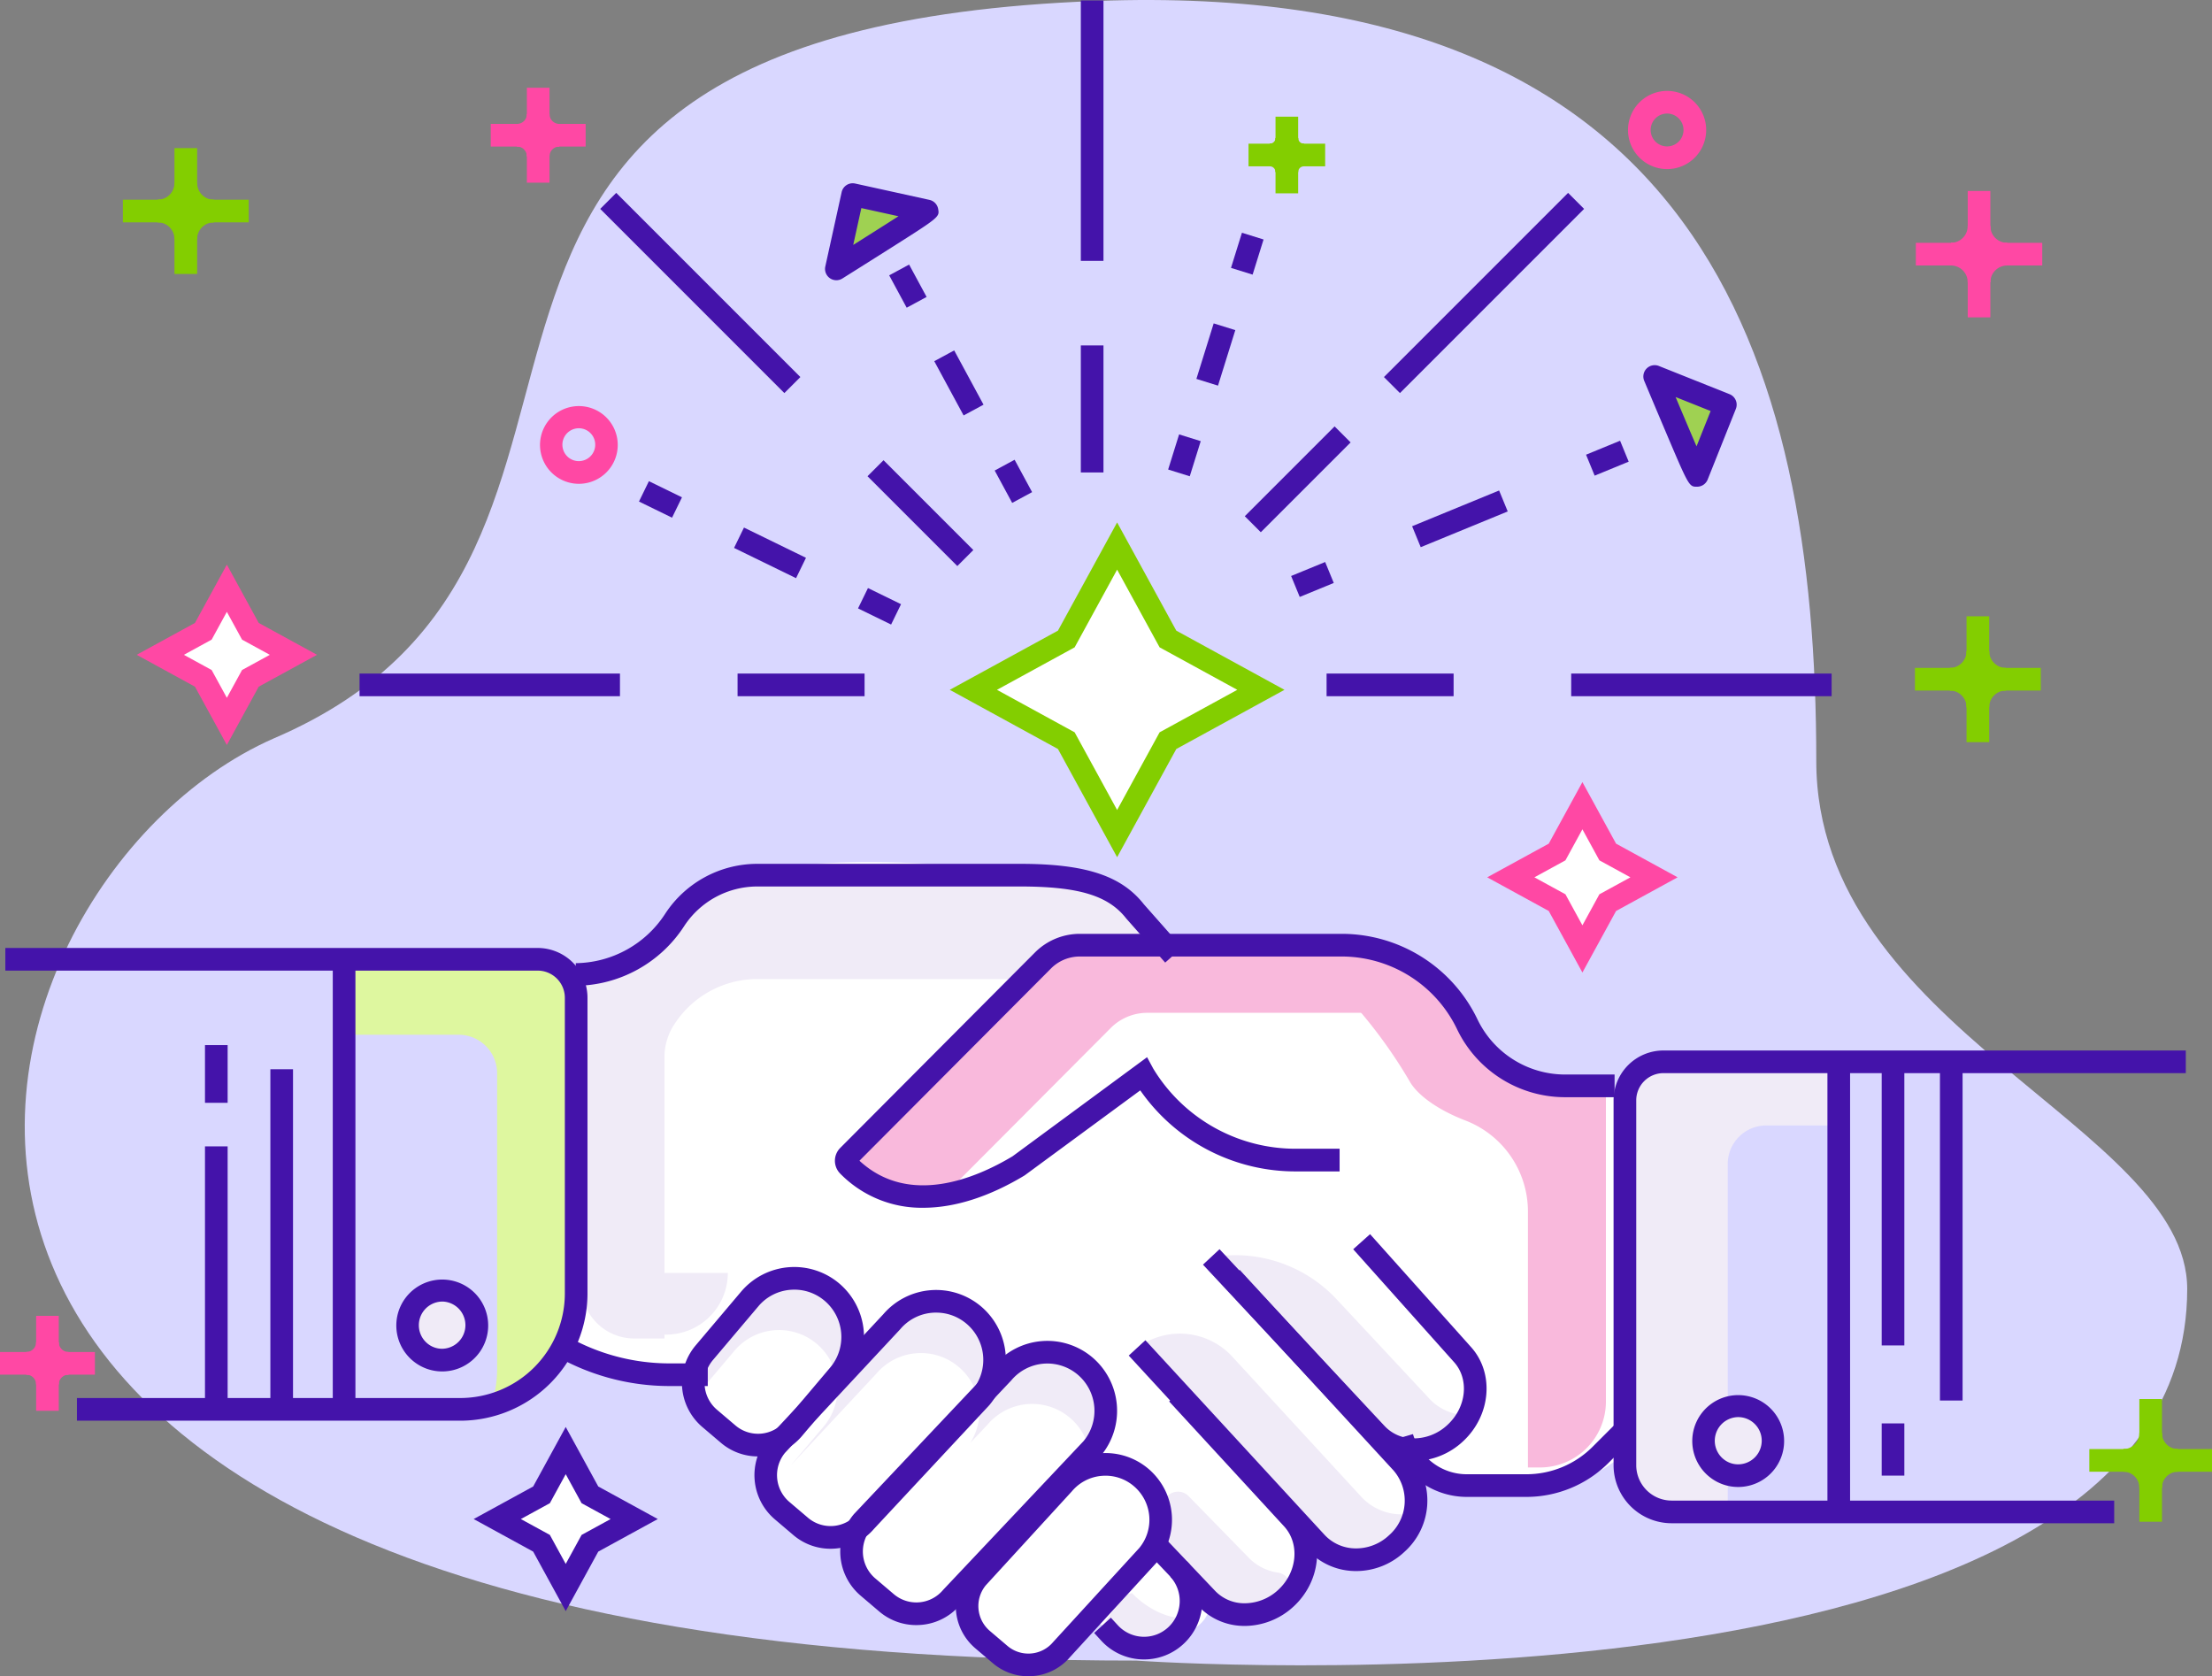 <svg xmlns="http://www.w3.org/2000/svg" width="400" height="303.083" viewBox="0 0 400 303.083">
    <rect x="0" y="0" width="400" height="303.083" fill="#808080" stroke="none"/>
    <defs>
        <style>
            .prefix__cls-2{fill:#fff}.prefix__cls-3{fill:#f0ebf7}.prefix__cls-4{fill:#f9b9dc}.prefix__cls-5{fill:#ff48a4}.prefix__cls-6,.prefix__cls-7{fill:#83ce00}.prefix__cls-7{opacity:.678;isolation:isolate}.prefix__cls-8{fill:#4413aa}
        </style>
    </defs>
    <g id="prefix__Group_19207" data-name="Group 19207" transform="translate(-200 -149.422)">
        <path id="prefix__Path_17433" d="M528.44 287.005c0-73.1-21.344-141.454-130.1-137.412-144.583 5.373-69.651 99.505-148.9 133.37-60.1 26.47-100.65 166.713 156.014 166.713 0 0 190.063 13.555 190.063-67.19.004-29.296-67.077-46.986-67.077-95.481z" data-name="Path 17433" style="fill:#d9d7ff"/>
        <g id="prefix__Group_19206" data-name="Group 19206">
            <path id="prefix__Path_17434" d="M304.118 325.62a30.369 30.369 0 0 0 20.854-12.734c8.489-11.885 57.644-6.922 66.848-4.285s17.426 11.141 17.426 11.141l25.425 1.714 16 .571s10.751 5.589 14.846 12.755 17.4 11.26 17.4 11.26l11.175.268.571 65.134a29.555 29.555 0 0 1-11.427 6.57c-6.461 1.733-11.579.709-17.721-.314a50.49 50.49 0 0 1-12.284-4.1s6.589 13.485-2.847 16.979-12.508-2.648-12.508-2.648-.315 8.795-8.347 12.075-11.1-1.838-11.1-1.838 2.047 5.118-6.142 7.166-16.379-4.1-16.379-4.1l-7.227 8.48s-8.128.733-11.2-3.362a60.438 60.438 0 0 1-5.118-8.189s-3.862 3.344-6.537 2.7-8.818-4.742-8.818-4.742l-4.323-8.684-5.714-1.143-5.318-3.481-3.538-7.375 2.514-4.909-9.213-2.048-5.66-6.481-4.579-3.749-18.2-5.089z" class="prefix__cls-2" data-name="Path 17434"/>
            <g id="prefix__Group_19205" data-name="Group 19205">
                <path id="prefix__Path_17435" d="M458.525 402.367l-16.836-18.033a25.073 25.073 0 0 0-20.842-7.834l-1.815.183 29.838 31.959c3.606 3.913 10 3.869 14.288-.1a11.447 11.447 0 0 0 2.464-3.279 9.18 9.18 0 0 1-7.097-2.896z" class="prefix__cls-3" data-name="Path 17435"/>
                <path id="prefix__Path_17436" d="M446.2 420.1l-23.374-25.39a12.876 12.876 0 0 0-17.167-1.6l-.042.031 32.374 35.159a10.281 10.281 0 0 0 14.576.218 10.9 10.9 0 0 0 3.235-5.568 9.926 9.926 0 0 1-9.602-2.85z" class="prefix__cls-3" data-name="Path 17436"/>
                <g id="prefix__Group_19170" data-name="Group 19170">
                    <path id="prefix__Path_17437" d="M413.636 402.2l-.706-.768-.248 1.929z" class="prefix__cls-3" data-name="Path 17437"/>
                    <path id="prefix__Path_17438" d="M425.657 430.917l-10.72-10.976a2.682 2.682 0 0 0-4.579 1.532l-.822 6.4a2.681 2.681 0 0 0 .716 2.189l7.923 8.338c3.657 3.959 10.087 3.953 14.371-.019l.068-.063a2.687 2.687 0 0 0-1.587-4.561 9.194 9.194 0 0 1-5.37-2.84z" class="prefix__cls-3" data-name="Path 17438"/>
                </g>
                <path id="prefix__Path_17439" d="M404.723 437.482l-1.377.23-3.975 5.587 1.269 1.381a8.489 8.489 0 0 0 14.272-3c-3.086 1.057-7.835-1.64-10.189-4.198z" class="prefix__cls-3" data-name="Path 17439"/>
                <path id="prefix__Path_17440" d="M412.237 322.114l-6.964-7.875c-3.683-4.717-9.671-6.575-20.827-6.575H336.96a17.863 17.863 0 0 0-14.921 8.041 21.569 21.569 0 0 1-17.921 9.915v18.78c.332 0 .661-.017.991-.033v37.481a9.591 9.591 0 0 0 9.591 9.591h5.458v-.706h.311a11.146 11.146 0 0 0 11.145-11.146h-11.456v-39.14a10.756 10.756 0 0 1 1.864-5.936l.017-.026a17.863 17.863 0 0 1 14.921-8.041h47.486c8.442 0 13.921 1.067 17.685 3.628l13.969-2.422z" class="prefix__cls-3" data-name="Path 17440"/>
                <g id="prefix__Group_19171" data-name="Group 19171">
                    <path id="prefix__Path_17441" d="M348.941 407.356l-6.005 7.1 15.539-16.663a10.574 10.574 0 0 1 16.976 12.527l3.138-3.32a10.559 10.559 0 0 1 18.426 4.837l.44-.466a10.582 10.582 0 0 0-16.118-13.715l-3.137 3.323a10.574 10.574 0 0 0-16.976-12.527l-9.885 10.6a10.58 10.58 0 0 1-2.398 8.304z" class="prefix__cls-3" data-name="Path 17441"/>
                    <path id="prefix__Path_17442" d="M338.869 418.7c.009.031.02.061.03.092l.265-.284c-.097.064-.197.123-.295.192z" class="prefix__cls-3" data-name="Path 17442"/>
                    <path id="prefix__Path_17443" d="M332.823 393.641a10.561 10.561 0 0 1 18.436 4.879l.431-.509a10.582 10.582 0 0 0-16.118-13.711l-8.229 9.731a8.411 8.411 0 0 0-1.587 7.969z" class="prefix__cls-3" data-name="Path 17443"/>
                </g>
                <path id="prefix__Path_17444" d="M482.875 345.78l-.043-.027s-13.656-2.674-17.562-11.256-21.3-4.428-21.3-4.428a88.484 88.484 0 0 1 10.9 14.8c1.385 2.51 5.042 5.175 10.015 7.11a17.642 17.642 0 0 1 11.415 16.376v46.4h2.173a11.918 11.918 0 0 0 11.927-11.921V345.78z" class="prefix__cls-4" data-name="Path 17444"/>
                <g id="prefix__Group_19172" data-name="Group 19172">
                    <path id="prefix__Path_17445" d="M370.8 365.46l30.056-30.166a9.332 9.332 0 0 1 6.608-2.744h47.3a25.176 25.176 0 0 1 10.75 2.4c-.08-.152-.167-.3-.242-.454a25.333 25.333 0 0 0-22.741-14.179h-47.297a9.326 9.326 0 0 0-6.608 2.744L353.4 358.42a1.24 1.24 0 0 0 0 1.767c4.968 4.993 11.091 6.3 17.4 5.273z" class="prefix__cls-4" data-name="Path 17445"/>
                </g>
                <path id="prefix__Path_17446" d="M512.43 359.884a6.963 6.963 0 0 1 6.963-6.963h13.112V341.41H500.8a6.963 6.963 0 0 0-6.963 6.963v65.972a8.449 8.449 0 0 0 8.449 8.449h10.144z" class="prefix__cls-3" data-name="Path 17446"/>
                <path id="prefix__Path_17447" d="M501.464 179.995a7.068 7.068 0 1 1 6.833-5.258 7.055 7.055 0 0 1-6.833 5.258zm0-10.042a2.973 2.973 0 0 0-2.571 4.467 2.971 2.971 0 1 0 2.571-4.467z" class="prefix__cls-5" data-name="Path 17447"/>
                <path id="prefix__Path_17448" d="M304.686 236.9a7.1 7.1 0 0 1-1.823-.239 7.027 7.027 0 1 1 1.823.239zm-.018-10.044a2.973 2.973 0 0 0-.756 5.847 2.972 2.972 0 1 0 .756-5.847z" class="prefix__cls-5" data-name="Path 17448"/>
                <g id="prefix__Group_19173" data-name="Group 19173">
                    <path id="prefix__Rectangle_6278" d="M0 0H4.095V22.182H0z" class="prefix__cls-6" data-name="Rectangle 6278" transform="translate(586.862 402.386)"/>
                    <path id="prefix__Rectangle_6279" d="M0 0H22.182V4.095H0z" class="prefix__cls-6" data-name="Rectangle 6279" transform="translate(577.818 411.431)"/>
                    <path id="prefix__Path_17449" d="M593.838 415.525a6.985 6.985 0 0 1-6.976-6.977h4.094a2.886 2.886 0 0 0 2.882 2.883z" class="prefix__cls-6" data-name="Path 17449"/>
                    <path id="prefix__Path_17450" d="M590.956 418.407h-4.094a6.985 6.985 0 0 1 6.976-6.976v4.094a2.885 2.885 0 0 0-2.882 2.882z" class="prefix__cls-6" data-name="Path 17450"/>
                    <path id="prefix__Path_17451" d="M590.956 418.407h-4.094a2.885 2.885 0 0 0-2.882-2.882v-4.094a6.985 6.985 0 0 1 6.976 6.976z" class="prefix__cls-6" data-name="Path 17451"/>
                    <path id="prefix__Path_17452" d="M583.98 415.525v-4.094a2.886 2.886 0 0 0 2.882-2.883h4.094a6.985 6.985 0 0 1-6.976 6.977z" class="prefix__cls-6" data-name="Path 17452"/>
                </g>
                <g id="prefix__Group_19174" data-name="Group 19174">
                    <path id="prefix__Rectangle_6280" d="M0 0H4.095V13.86H0z" class="prefix__cls-6" data-name="Rectangle 6280" transform="translate(430.654 170.518)"/>
                    <path id="prefix__Rectangle_6281" d="M0 0H13.86V4.095H0z" class="prefix__cls-6" data-name="Rectangle 6281" transform="translate(425.772 175.4)"/>
                    <path id="prefix__Path_17453" d="M435.782 179.495a5.134 5.134 0 0 1-5.128-5.128h4.1a1.034 1.034 0 0 0 1.033 1.033z" class="prefix__cls-6" data-name="Path 17453"/>
                    <path id="prefix__Path_17454" d="M434.749 180.527h-4.1a5.133 5.133 0 0 1 5.128-5.127v4.1a1.033 1.033 0 0 0-1.028 1.027z" class="prefix__cls-6" data-name="Path 17454"/>
                    <path id="prefix__Path_17455" d="M434.749 180.527h-4.1a1.033 1.033 0 0 0-1.032-1.032v-4.1a5.133 5.133 0 0 1 5.132 5.132z" class="prefix__cls-6" data-name="Path 17455"/>
                    <path id="prefix__Path_17456" d="M429.622 179.495v-4.1a1.033 1.033 0 0 0 1.032-1.033h4.1a5.134 5.134 0 0 1-5.132 5.133z" class="prefix__cls-6" data-name="Path 17456"/>
                </g>
                <g id="prefix__Group_19175" data-name="Group 19175">
                    <path id="prefix__Rectangle_6282" d="M0 0H4.095V22.754H0z" class="prefix__cls-6" data-name="Rectangle 6282" transform="translate(555.615 260.856)"/>
                    <path id="prefix__Rectangle_6283" d="M0 0H22.755V4.095H0z" class="prefix__cls-6" data-name="Rectangle 6283" transform="translate(546.285 270.185)"/>
                    <path id="prefix__Path_17457" d="M562.719 274.279a7.112 7.112 0 0 1-7.1-7.1h4.1a3.013 3.013 0 0 0 3.009 3.009z" class="prefix__cls-6" data-name="Path 17457"/>
                    <path id="prefix__Path_17458" d="M559.71 277.289h-4.1a7.112 7.112 0 0 1 7.1-7.1v4.094a3.013 3.013 0 0 0-3 3.006z" class="prefix__cls-6" data-name="Path 17458"/>
                    <path id="prefix__Path_17459" d="M559.71 277.289h-4.1a3.013 3.013 0 0 0-3.009-3.01v-4.094a7.112 7.112 0 0 1 7.109 7.104z" class="prefix__cls-6" data-name="Path 17459"/>
                    <path id="prefix__Path_17460" d="M552.606 274.279v-4.094a3.013 3.013 0 0 0 3.009-3.009h4.1a7.112 7.112 0 0 1-7.109 7.103z" class="prefix__cls-6" data-name="Path 17460"/>
                </g>
                <g id="prefix__Group_19176" data-name="Group 19176">
                    <path id="prefix__Rectangle_6284" d="M0 0H4.095V22.754H0z" class="prefix__cls-6" data-name="Rectangle 6284" transform="translate(231.55 176.202)"/>
                    <path id="prefix__Rectangle_6285" d="M0 0H22.755V4.095H0z" class="prefix__cls-6" data-name="Rectangle 6285" transform="translate(222.22 185.531)"/>
                    <path id="prefix__Path_17461" d="M238.654 189.626a7.112 7.112 0 0 1-7.1-7.1h4.1a3.013 3.013 0 0 0 3.009 3.009z" class="prefix__cls-6" data-name="Path 17461"/>
                    <path id="prefix__Path_17462" d="M235.645 192.636h-4.1a7.112 7.112 0 0 1 7.1-7.1v4.1a3.013 3.013 0 0 0-3 3z" class="prefix__cls-6" data-name="Path 17462"/>
                    <path id="prefix__Path_17463" d="M235.645 192.636h-4.1a3.013 3.013 0 0 0-3.009-3.01v-4.1a7.112 7.112 0 0 1 7.109 7.11z" class="prefix__cls-6" data-name="Path 17463"/>
                    <path id="prefix__Path_17464" d="M228.541 189.626v-4.1a3.013 3.013 0 0 0 3.009-3.009h4.1a7.112 7.112 0 0 1-7.109 7.109z" class="prefix__cls-6" data-name="Path 17464"/>
                </g>
                <g id="prefix__Group_19177" data-name="Group 19177">
                    <path id="prefix__Path_17465" d="M241.021 255.78l4.256 7.782 7.782 4.256-7.782 4.256-4.256 7.782-4.256-7.782-7.782-4.256 7.782-4.256z" class="prefix__cls-2" data-name="Path 17465"/>
                    <path id="prefix__Path_17466" d="M241.021 284.122l-5.765-10.539-10.54-5.765 10.54-5.765 5.765-10.539 5.764 10.539 10.54 5.765-10.54 5.765zm-7.772-16.3l5.024 2.748 2.748 5.023 2.747-5.023 5.024-2.748-5.024-2.748-2.747-5.023-2.748 5.023z" class="prefix__cls-5" data-name="Path 17466"/>
                </g>
                <g id="prefix__Group_19178" data-name="Group 19178">
                    <path id="prefix__Rectangle_6286" d="M0 0H4.095V22.854H0z" class="prefix__cls-5" data-name="Rectangle 6286" transform="translate(555.827 183.95)"/>
                    <path id="prefix__Rectangle_6287" d="M0 0H22.854V4.095H0z" class="prefix__cls-5" data-name="Rectangle 6287" transform="translate(546.447 193.329)"/>
                    <path id="prefix__Path_17467" d="M562.952 197.424a7.134 7.134 0 0 1-7.125-7.126h4.094a3.034 3.034 0 0 0 3.031 3.031z" class="prefix__cls-5" data-name="Path 17467"/>
                    <path id="prefix__Path_17468" d="M559.921 200.456h-4.094a7.134 7.134 0 0 1 7.125-7.127v4.1a3.036 3.036 0 0 0-3.031 3.027z" class="prefix__cls-5" data-name="Path 17468"/>
                    <path id="prefix__Path_17469" d="M559.921 200.456h-4.094a3.036 3.036 0 0 0-3.032-3.032v-4.1a7.135 7.135 0 0 1 7.126 7.132z" class="prefix__cls-5" data-name="Path 17469"/>
                    <path id="prefix__Path_17470" d="M552.795 197.424v-4.1a3.034 3.034 0 0 0 3.032-3.031h4.094a7.134 7.134 0 0 1-7.126 7.131z" class="prefix__cls-5" data-name="Path 17470"/>
                </g>
                <g id="prefix__Group_19179" data-name="Group 19179">
                    <path id="prefix__Rectangle_6288" d="M0 0H4.095V17.161H0z" class="prefix__cls-5" data-name="Rectangle 6288" transform="translate(295.275 165.292)"/>
                    <path id="prefix__Rectangle_6289" d="M0 0H17.161V4.095H0z" class="prefix__cls-5" data-name="Rectangle 6289" transform="translate(288.742 171.825)"/>
                    <path id="prefix__Path_17471" d="M301.136 175.92a5.867 5.867 0 0 1-5.861-5.861h4.1a1.768 1.768 0 0 0 1.766 1.766z" class="prefix__cls-5" data-name="Path 17471"/>
                    <path id="prefix__Path_17472" d="M299.37 177.686h-4.1a5.867 5.867 0 0 1 5.861-5.861v4.1a1.768 1.768 0 0 0-1.761 1.761z" class="prefix__cls-5" data-name="Path 17472"/>
                    <path id="prefix__Path_17473" d="M299.37 177.686h-4.1a1.768 1.768 0 0 0-1.766-1.766v-4.1a5.867 5.867 0 0 1 5.866 5.866z" class="prefix__cls-5" data-name="Path 17473"/>
                    <path id="prefix__Path_17474" d="M293.509 175.92v-4.1a1.768 1.768 0 0 0 1.766-1.766h4.1a5.867 5.867 0 0 1-5.866 5.866z" class="prefix__cls-5" data-name="Path 17474"/>
                </g>
                <g id="prefix__Group_19180" data-name="Group 19180">
                    <path id="prefix__Rectangle_6290" d="M0 0H4.095V17.161H0z" class="prefix__cls-5" data-name="Rectangle 6290" transform="translate(206.533 387.347)"/>
                    <path id="prefix__Rectangle_6291" d="M0 0H17.161V4.095H0z" class="prefix__cls-5" data-name="Rectangle 6291" transform="translate(200 393.88)"/>
                    <path id="prefix__Path_17475" d="M212.394 397.975a5.867 5.867 0 0 1-5.861-5.861h4.1a1.768 1.768 0 0 0 1.766 1.766z" class="prefix__cls-5" data-name="Path 17475"/>
                    <path id="prefix__Path_17476" d="M210.628 399.741h-4.1a5.867 5.867 0 0 1 5.861-5.861v4.1a1.768 1.768 0 0 0-1.761 1.761z" class="prefix__cls-5" data-name="Path 17476"/>
                    <path id="prefix__Path_17477" d="M210.628 399.741h-4.1a1.769 1.769 0 0 0-1.767-1.766v-4.1a5.868 5.868 0 0 1 5.867 5.866z" class="prefix__cls-5" data-name="Path 17477"/>
                    <path id="prefix__Path_17478" d="M204.766 397.975v-4.1a1.769 1.769 0 0 0 1.767-1.766h4.1a5.868 5.868 0 0 1-5.867 5.866z" class="prefix__cls-5" data-name="Path 17478"/>
                </g>
                <g id="prefix__Group_19181" data-name="Group 19181">
                    <path id="prefix__Path_17479" d="M506.9 235.376L512 222.6l-12.779-5.1s7.579 18.1 7.679 17.876z" class="prefix__cls-7" data-name="Path 17479"/>
                    <path id="prefix__Path_17480" d="M506.765 237.426c-1.341 0-1.483-.335-5.662-10.19-1.9-4.474-3.774-8.95-3.774-8.95a2.048 2.048 0 0 1 2.648-2.692l12.779 5.1a2.047 2.047 0 0 1 1.143 2.66l-5.1 12.779a2.052 2.052 0 0 1-1.887 1.29zm.129-2.048zM503 221.209c1.306 3.1 2.7 6.4 3.787 8.919l2.55-6.388z" class="prefix__cls-8" data-name="Path 17480"/>
                </g>
                <g id="prefix__Group_19182" data-name="Group 19182">
                    <path id="prefix__Path_17481" d="M367.635 187.561l-13.435-2.955-2.955 13.438s16.63-10.43 16.39-10.483z" class="prefix__cls-7" data-name="Path 17481"/>
                    <path id="prefix__Path_17482" d="M351.242 200.092a2.048 2.048 0 0 1-2-2.487l2.955-13.439a2.046 2.046 0 0 1 2.44-1.559l13.438 2.955a2.053 2.053 0 0 1 1.577 1.652c.253 1.46.253 1.46-9.108 7.387-4.107 2.6-8.218 5.178-8.218 5.178a2.045 2.045 0 0 1-1.084.313zm4.515-13.047l-1.466 6.664c2.845-1.792 5.872-3.709 8.184-5.186z" class="prefix__cls-8" data-name="Path 17482"/>
                </g>
                <g id="prefix__Group_19186" data-name="Group 19186">
                    <g id="prefix__Group_19185" data-name="Group 19185">
                        <g id="prefix__Group_19184" data-name="Group 19184">
                            <g id="prefix__Group_19183" data-name="Group 19183">
                                <path id="prefix__Path_17483" d="M514.307 416.238a6.282 6.282 0 1 0-3.463-1.051 6.2 6.2 0 0 0 3.463 1.051z" class="prefix__cls-3" data-name="Path 17483"/>
                                <path id="prefix__Path_17484" d="M514.307 418.285a8.246 8.246 0 0 1-4.6-1.4 8.305 8.305 0 1 1 4.6 1.4zm0-12.634a4.28 4.28 0 0 0-2.324 7.834 4.154 4.154 0 0 0 2.324.706 4.27 4.27 0 0 0 0-8.54z" class="prefix__cls-8" data-name="Path 17484"/>
                            </g>
                        </g>
                    </g>
                </g>
                <g id="prefix__Group_19190" data-name="Group 19190">
                    <g id="prefix__Group_19189" data-name="Group 19189">
                        <g id="prefix__Group_19188" data-name="Group 19188">
                            <g id="prefix__Group_19187" data-name="Group 19187">
                                <path id="prefix__Path_17485" d="M279.958 395.346a6.282 6.282 0 1 0-3.463-1.051 6.2 6.2 0 0 0 3.463 1.051z" class="prefix__cls-3" data-name="Path 17485"/>
                                <path id="prefix__Path_17486" d="M279.958 397.393a8.241 8.241 0 0 1-4.6-1.4 8.306 8.306 0 1 1 4.6 1.4zm0-12.634a4.281 4.281 0 0 0-2.323 7.835 4.168 4.168 0 0 0 2.323.7 4.27 4.27 0 0 0 0-8.539z" class="prefix__cls-8" data-name="Path 17486"/>
                            </g>
                        </g>
                    </g>
                </g>
                <g id="prefix__Group_19191" data-name="Group 19191">
                    <path id="prefix__Path_17487" d="M297.226 322.872h-33.5v13.644h19.206a6.963 6.963 0 0 1 6.963 6.963v53.465a20.923 20.923 0 0 1-1.051 6.53 20.949 20.949 0 0 0 15.345-20.174v-53.465a6.962 6.962 0 0 0-6.963-6.963z" data-name="Path 17487" style="fill:#def79f"/>
                    <path id="prefix__Path_17488" d="M327.986 400.034h-6.916a41.5 41.5 0 0 1-21.263-5.863l2.1-3.517a37.4 37.4 0 0 0 19.165 5.285h6.916z" class="prefix__cls-8" data-name="Path 17488"/>
                    <path id="prefix__Path_17489" d="M304.118 327.667v-4.094a19.539 19.539 0 0 0 16.213-9 19.894 19.894 0 0 1 16.629-8.959h47.486c11.819 0 18.317 2.119 22.4 7.311l6.923 7.83-3.067 2.713-7.044-7.973c-3.251-4.163-8.637-5.786-19.213-5.786H336.96a15.807 15.807 0 0 0-13.213 7.123 23.625 23.625 0 0 1-19.629 10.835z" class="prefix__cls-8" data-name="Path 17489"/>
                    <path id="prefix__Path_17490" d="M406.89 449.466c-.142 0-.284 0-.427-.008a10.46 10.46 0 0 1-7.33-3.391l-1.271-1.385 3.018-2.767 1.268 1.382a6.431 6.431 0 0 0 9.107.357 6.5 6.5 0 0 0 .369-9.151l-.008-.009 3.01-2.776.538.584-.021.021a10.6 10.6 0 0 1-1.11 14.326 10.455 10.455 0 0 1-7.143 2.817z" class="prefix__cls-8" data-name="Path 17490"/>
                    <path id="prefix__Path_17491" d="M425.105 443.41q-.232 0-.465-.009a11.343 11.343 0 0 1-7.968-3.612l-8.782-9.242 2.968-2.821 8.8 9.263a7.292 7.292 0 0 0 5.139 2.321 8.942 8.942 0 0 0 6.356-2.432c3.453-3.2 3.921-8.351 1.044-11.482l-20.775-22.575 3.013-2.773 20.776 22.576c4.4 4.787 3.827 12.529-1.274 17.257a13.113 13.113 0 0 1-8.832 3.529z" class="prefix__cls-8" data-name="Path 17491"/>
                    <path id="prefix__Path_17492" d="M445.256 433.487c-.167 0-.334 0-.5-.01a11.774 11.774 0 0 1-8.271-3.788l-32.373-35.165 3.012-2.773 32.376 35.165a7.709 7.709 0 0 0 5.419 2.47 8.684 8.684 0 0 0 6.258-2.365 8.338 8.338 0 0 0 .823-11.715l-30.829-33.494 3.013-2.773 30.83 33.494a12.438 12.438 0 0 1-1.057 17.491 12.743 12.743 0 0 1-8.701 3.463z" class="prefix__cls-8" data-name="Path 17492"/>
                    <path id="prefix__Path_17493" d="M455.678 413.6c-.159 0-.318 0-.477-.01a11.161 11.161 0 0 1-7.837-3.556l-29.828-31.948 2.993-2.795 29.838 31.958a7.1 7.1 0 0 0 5 2.249 8.954 8.954 0 0 0 6.4-2.456c3.451-3.2 3.953-8.31 1.119-11.392L444.7 375.3l3.052-2.729 18.173 20.321c4.338 4.716 3.731 12.417-1.37 17.147a13.189 13.189 0 0 1-8.877 3.561z" class="prefix__cls-8" data-name="Path 17493"/>
                    <path id="prefix__Path_17494" d="M337.061 412.759a10.312 10.312 0 0 1-6.722-2.483l-3.355-2.852a10.484 10.484 0 0 1-1.205-14.717l8.23-9.732a12.595 12.595 0 0 1 17.791-1.455 12.684 12.684 0 0 1 1.456 17.812l-8.233 9.737a10.326 10.326 0 0 1-7.092 3.655c-.293.024-.582.035-.87.035zm6.581-30.153c-.235 0-.471.009-.708.029a8.438 8.438 0 0 0-5.8 2.983l-8.229 9.731a6.382 6.382 0 0 0 .731 8.957l3.356 2.853a6.3 6.3 0 0 0 8.9-.732l8.233-9.738a8.583 8.583 0 0 0-.985-12.052 8.439 8.439 0 0 0-5.498-2.031z" class="prefix__cls-8" data-name="Path 17494"/>
                    <path id="prefix__Path_17495" d="M350.172 429.453a10.315 10.315 0 0 1-6.72-2.482l-3.356-2.854a10.484 10.484 0 0 1-1.205-14.717l20.835-22.347a12.594 12.594 0 0 1 17.723-1.379 12.685 12.685 0 0 1 1.456 17.812l-20.839 22.351a10.264 10.264 0 0 1-7.026 3.581c-.29.023-.58.035-.868.035zm19.121-42.7q-.352 0-.707.029a8.449 8.449 0 0 0-5.8 2.984l-20.834 22.346a6.364 6.364 0 0 0 .8 8.882l3.356 2.854a6.3 6.3 0 0 0 8.9-.733l20.84-22.352a8.565 8.565 0 0 0-1.051-11.977 8.432 8.432 0 0 0-5.504-2.028z" class="prefix__cls-8" data-name="Path 17495"/>
                    <path id="prefix__Path_17496" d="M365.685 443.256a10.306 10.306 0 0 1-6.721-2.483l-3.355-2.853a10.484 10.484 0 0 1-1.2-14.718l.075-.084 25.331-26.832a12.6 12.6 0 0 1 17.752-1.409 12.686 12.686 0 0 1 1.455 17.812l-.075.084-25.336 26.838a10.329 10.329 0 0 1-7.053 3.61q-.439.034-.873.035zm-8.185-17.371a6.381 6.381 0 0 0 .764 8.917l3.356 2.854a6.3 6.3 0 0 0 8.9-.733l.076-.085 25.332-26.833a8.582 8.582 0 0 0-1.018-12.011 8.5 8.5 0 0 0-12.007.981l-.075.083z" class="prefix__cls-8" data-name="Path 17496"/>
                    <path id="prefix__Path_17497" d="M385.945 452.505a9.856 9.856 0 0 1-6.428-2.375l-3.173-2.7a10.026 10.026 0 0 1-1.152-14.074l15.579-17.007a12.02 12.02 0 0 1 16.926-1.328 12.11 12.11 0 0 1 1.39 17L393.5 449.036a9.818 9.818 0 0 1-6.729 3.435c-.271.022-.551.034-.826.034zm13.967-36.259q-.33 0-.661.027a7.874 7.874 0 0 0-5.407 2.782l-15.579 17.007a5.909 5.909 0 0 0 .733 8.252l3.174 2.7a5.843 5.843 0 0 0 8.258-.68l15.584-17.012a7.993 7.993 0 0 0-.973-11.181 7.873 7.873 0 0 0-5.129-1.895z" class="prefix__cls-8" data-name="Path 17497"/>
                    <path id="prefix__Path_17498" d="M366.96 367.8a20.591 20.591 0 0 1-15.015-6.168 3.288 3.288 0 0 1 .009-4.665l35.222-35.35a11.453 11.453 0 0 1 8.058-3.346h47.295a27.229 27.229 0 0 1 24.577 15.323 17.591 17.591 0 0 0 15.726 10.113h9.137v4.1h-9.137a21.659 21.659 0 0 1-19.4-12.4 23.16 23.16 0 0 0-20.9-13.037h-47.298a7.333 7.333 0 0 0-5.157 2.141l-34.66 34.785c9.011 8.321 21.131 3.134 27.691-.809l24.321-17.912 1.119 2.072a30.1 30.1 0 0 0 25.947 14.48h7.748v4.1h-7.748a34.191 34.191 0 0 1-28.3-14.654L385.3 361.939c-6.469 3.908-12.709 5.861-18.34 5.861zm-12.108-7.94l-.006.006zm-.015-1.126l.007.006z" class="prefix__cls-8" data-name="Path 17498"/>
                    <path id="prefix__Path_17499" d="M475.961 420.078H465.2a14.263 14.263 0 0 1-13.622-10.206l3.931-1.148a10.145 10.145 0 0 0 9.691 7.259h10.765a16.939 16.939 0 0 0 12.055-4.993l4.6-4.6 2.895 2.895-4.6 4.6a21.006 21.006 0 0 1-14.954 6.193z" class="prefix__cls-8" data-name="Path 17499"/>
                    <path id="prefix__Path_17500" d="M582.315 424.842h-80.03a10.508 10.508 0 0 1-10.5-10.5v-65.968a9.02 9.02 0 0 1 9.01-9.011h94.467v4.094H500.8a4.923 4.923 0 0 0-4.916 4.917v65.972a6.41 6.41 0 0 0 6.4 6.4h80.03z" class="prefix__cls-8" data-name="Path 17500"/>
                    <path id="prefix__Path_17501" d="M283.234 406.3h-69.317v-4.1h69.317a18.929 18.929 0 0 0 18.908-18.9v-53.465a4.922 4.922 0 0 0-4.916-4.916h-96.26v-4.094h96.26a9.021 9.021 0 0 1 9.011 9.01V383.3a23.029 23.029 0 0 1-23.003 23z" class="prefix__cls-8" data-name="Path 17501"/>
                </g>
                <g id="prefix__Group_19192" data-name="Group 19192">
                    <path id="prefix__Path_17502" d="M402.012 248.154l9.191 16.8 16.8 9.191-16.8 9.191-9.191 16.8-9.191-16.8-16.8-9.191 16.8-9.191z" class="prefix__cls-2" data-name="Path 17502"/>
                    <path id="prefix__Path_17503" d="M402.011 304.413l-10.7-19.564-19.563-10.7 19.563-10.7 10.7-19.563 10.7 19.563 19.563 10.7-19.563 10.7zm-21.729-30.263l14.047 7.682 7.682 14.048 7.683-14.048 14.046-7.682-14.046-7.682-7.683-14.047-7.682 14.047z" class="prefix__cls-6" data-name="Path 17503"/>
                </g>
                <g id="prefix__Group_19193" data-name="Group 19193">
                    <path id="prefix__Path_17504" d="M486.15 295.1l4.578 8.37 8.37 4.578-8.37 4.578L486.15 321l-4.578-8.37-8.37-4.578 8.37-4.578z" class="prefix__cls-2" data-name="Path 17504"/>
                    <path id="prefix__Path_17505" d="M486.15 325.266l-6.087-11.128-11.128-6.086 11.128-6.087 6.087-11.128 6.086 11.128 11.128 6.087-11.128 6.086zm-8.681-17.214l5.611 3.069 3.07 5.612 3.069-5.612 5.612-3.069-5.612-3.07-3.069-5.612-3.07 5.612z" class="prefix__cls-5" data-name="Path 17505"/>
                </g>
                <g id="prefix__Group_19199" data-name="Group 19199">
                    <g id="prefix__Group_19194" data-name="Group 19194">
                        <path id="prefix__Rectangle_6292" d="M0 0H4.095V22.968H0z" class="prefix__cls-8" data-name="Rectangle 6292" transform="translate(395.448 211.879)"/>
                        <path id="prefix__Rectangle_6293" d="M0 0H4.095V47.093H0z" class="prefix__cls-8" data-name="Rectangle 6293" transform="translate(395.448 149.497)"/>
                    </g>
                    <g id="prefix__Group_19195" data-name="Group 19195">
                        <path id="prefix__Rectangle_6294" d="M0 0H22.968V4.095H0z" class="prefix__cls-8" data-name="Rectangle 6294" transform="translate(439.889 271.208)"/>
                        <path id="prefix__Rectangle_6295" d="M0 0H47.093V4.095H0z" class="prefix__cls-8" data-name="Rectangle 6295" transform="translate(484.123 271.208)"/>
                    </g>
                    <g id="prefix__Group_19196" data-name="Group 19196">
                        <path id="prefix__Rectangle_6296" d="M0 0H22.968V4.095H0z" class="prefix__cls-8" data-name="Rectangle 6296" transform="translate(333.375 271.208)"/>
                        <path id="prefix__Rectangle_6297" d="M0 0H47.093V4.095H0z" class="prefix__cls-8" data-name="Rectangle 6297" transform="translate(265.016 271.208)"/>
                    </g>
                    <g id="prefix__Group_19197" data-name="Group 19197">
                        <path id="prefix__Rectangle_6298" d="M0 0H22.968V4.094H0z" class="prefix__cls-8" data-name="Rectangle 6298" transform="rotate(-45 505.585 -391.758)"/>
                        <path id="prefix__Rectangle_6299" d="M0 0H47.093V4.094H0z" class="prefix__cls-8" data-name="Rectangle 6299" transform="rotate(-45 487.794 -434.712)"/>
                    </g>
                    <g id="prefix__Group_19198" data-name="Group 19198">
                        <path id="prefix__Rectangle_6300" d="M0 0H4.094V22.968H0z" class="prefix__cls-8" data-name="Rectangle 6300" transform="rotate(-45 462.747 -313.021)"/>
                        <path id="prefix__Rectangle_6301" d="M0 0H4.094V47.093H0z" class="prefix__cls-8" data-name="Rectangle 6301" transform="rotate(-45 380.23 -278.842)"/>
                    </g>
                </g>
                <g id="prefix__Group_19200" data-name="Group 19200">
                    <path id="prefix__Rectangle_6302" d="M0 0H6.654V4.095H0z" class="prefix__cls-8" data-name="Rectangle 6302" transform="rotate(-22.33 859.104 -971.343)"/>
                    <path id="prefix__Rectangle_6303" d="M0 0H17.007V4.095H0z" class="prefix__cls-8" data-name="Rectangle 6303" transform="rotate(-22.33 847.25 -1031.269)"/>
                    <path id="prefix__Rectangle_6304" d="M0 0H6.653V4.095H0z" class="prefix__cls-8" data-name="Rectangle 6304" transform="rotate(-22.33 830.211 -1117.416)"/>
                </g>
                <g id="prefix__Group_19201" data-name="Group 19201">
                    <path id="prefix__Rectangle_6305" d="M0 0H6.654V4.095H0z" class="prefix__cls-8" data-name="Rectangle 6305" transform="rotate(-72.671 364.905 -162.394)"/>
                    <path id="prefix__Rectangle_6306" d="M0 0H10.513V4.094H0z" class="prefix__cls-8" data-name="Rectangle 6306" transform="rotate(-72.698 356.247 -173.92)"/>
                    <path id="prefix__Rectangle_6307" d="M0 0H6.653V4.094H0z" class="prefix__cls-8" data-name="Rectangle 6307" transform="rotate(-72.698 345.737 -188.208)"/>
                </g>
                <g id="prefix__Group_19202" data-name="Group 19202">
                    <path id="prefix__Rectangle_6308" d="M0 0H4.095V6.654H0z" class="prefix__cls-8" data-name="Rectangle 6308" transform="rotate(-28.394 653.401 -633.534)"/>
                    <path id="prefix__Rectangle_6309" d="M0 0H4.095V11.155H0z" class="prefix__cls-8" data-name="Rectangle 6309" transform="rotate(-28.4 608.771 -621.665)"/>
                    <path id="prefix__Rectangle_6310" d="M0 0H4.095V6.654H0z" class="prefix__cls-8" data-name="Rectangle 6310" transform="rotate(-28.39 574.167 -613.581)"/>
                </g>
                <g id="prefix__Group_19203" data-name="Group 19203">
                    <path id="prefix__Rectangle_6311" d="M0 0H4.095V6.654H0z" class="prefix__cls-8" data-name="Rectangle 6311" transform="rotate(-63.989 385.211 -154.534)"/>
                    <path id="prefix__Rectangle_6312" d="M0 0H4.095V12.474H0z" class="prefix__cls-8" data-name="Rectangle 6312" transform="rotate(-63.995 365.224 -142.027)"/>
                    <path id="prefix__Rectangle_6313" d="M0 0H4.095V6.654H0z" class="prefix__cls-8" data-name="Rectangle 6313" transform="rotate(-63.989 349.939 -132.492)"/>
                </g>
                <path id="prefix__Rectangle_6314" d="M0 0H4.095V81.167H0z" class="prefix__cls-8" data-name="Rectangle 6314" transform="translate(530.458 341.41)"/>
                <path id="prefix__Rectangle_6315" d="M0 0H4.095V81.167H0z" class="prefix__cls-8" data-name="Rectangle 6315" transform="translate(260.176 322.828)"/>
                <path id="prefix__Rectangle_6316" d="M0 0H4.095V61.242H0z" class="prefix__cls-8" data-name="Rectangle 6316" transform="translate(248.892 342.753)"/>
                <path id="prefix__Rectangle_6317" d="M0 0H4.095V47.296H0z" class="prefix__cls-8" data-name="Rectangle 6317" transform="translate(237.068 356.699)"/>
                <path id="prefix__Rectangle_6318" d="M0 0H4.095V10.436H0z" class="prefix__cls-8" data-name="Rectangle 6318" transform="translate(237.068 338.388)"/>
                <path id="prefix__Rectangle_6319" d="M0 0H4.095V51.281H0z" class="prefix__cls-8" data-name="Rectangle 6319" transform="translate(540.271 341.41)"/>
                <path id="prefix__Rectangle_6320" d="M0 0H4.095V9.439H0z" class="prefix__cls-8" data-name="Rectangle 6320" transform="translate(540.271 406.791)"/>
                <path id="prefix__Rectangle_6321" d="M0 0H4.095V61.242H0z" class="prefix__cls-8" data-name="Rectangle 6321" transform="translate(550.803 341.41)"/>
                <g id="prefix__Group_19204" data-name="Group 19204">
                    <path id="prefix__Path_17506" d="M302.3 411.7l4.377 8 8 4.377-8 4.377-4.377 8-4.377-8-8-4.377 8-4.377z" class="prefix__cls-2" data-name="Path 17506"/>
                    <path id="prefix__Path_17507" d="M302.3 440.731l-5.885-10.761-10.762-5.887 10.762-5.886 5.885-10.761 5.886 10.761 10.762 5.886-10.762 5.887zm-8.114-16.648l5.246 2.87 2.868 5.247 2.869-5.245 5.246-2.87-5.246-2.869-2.869-5.245-2.868 5.245z" class="prefix__cls-8" data-name="Path 17507"/>
                </g>
            </g>
        </g>
    </g>
</svg>
